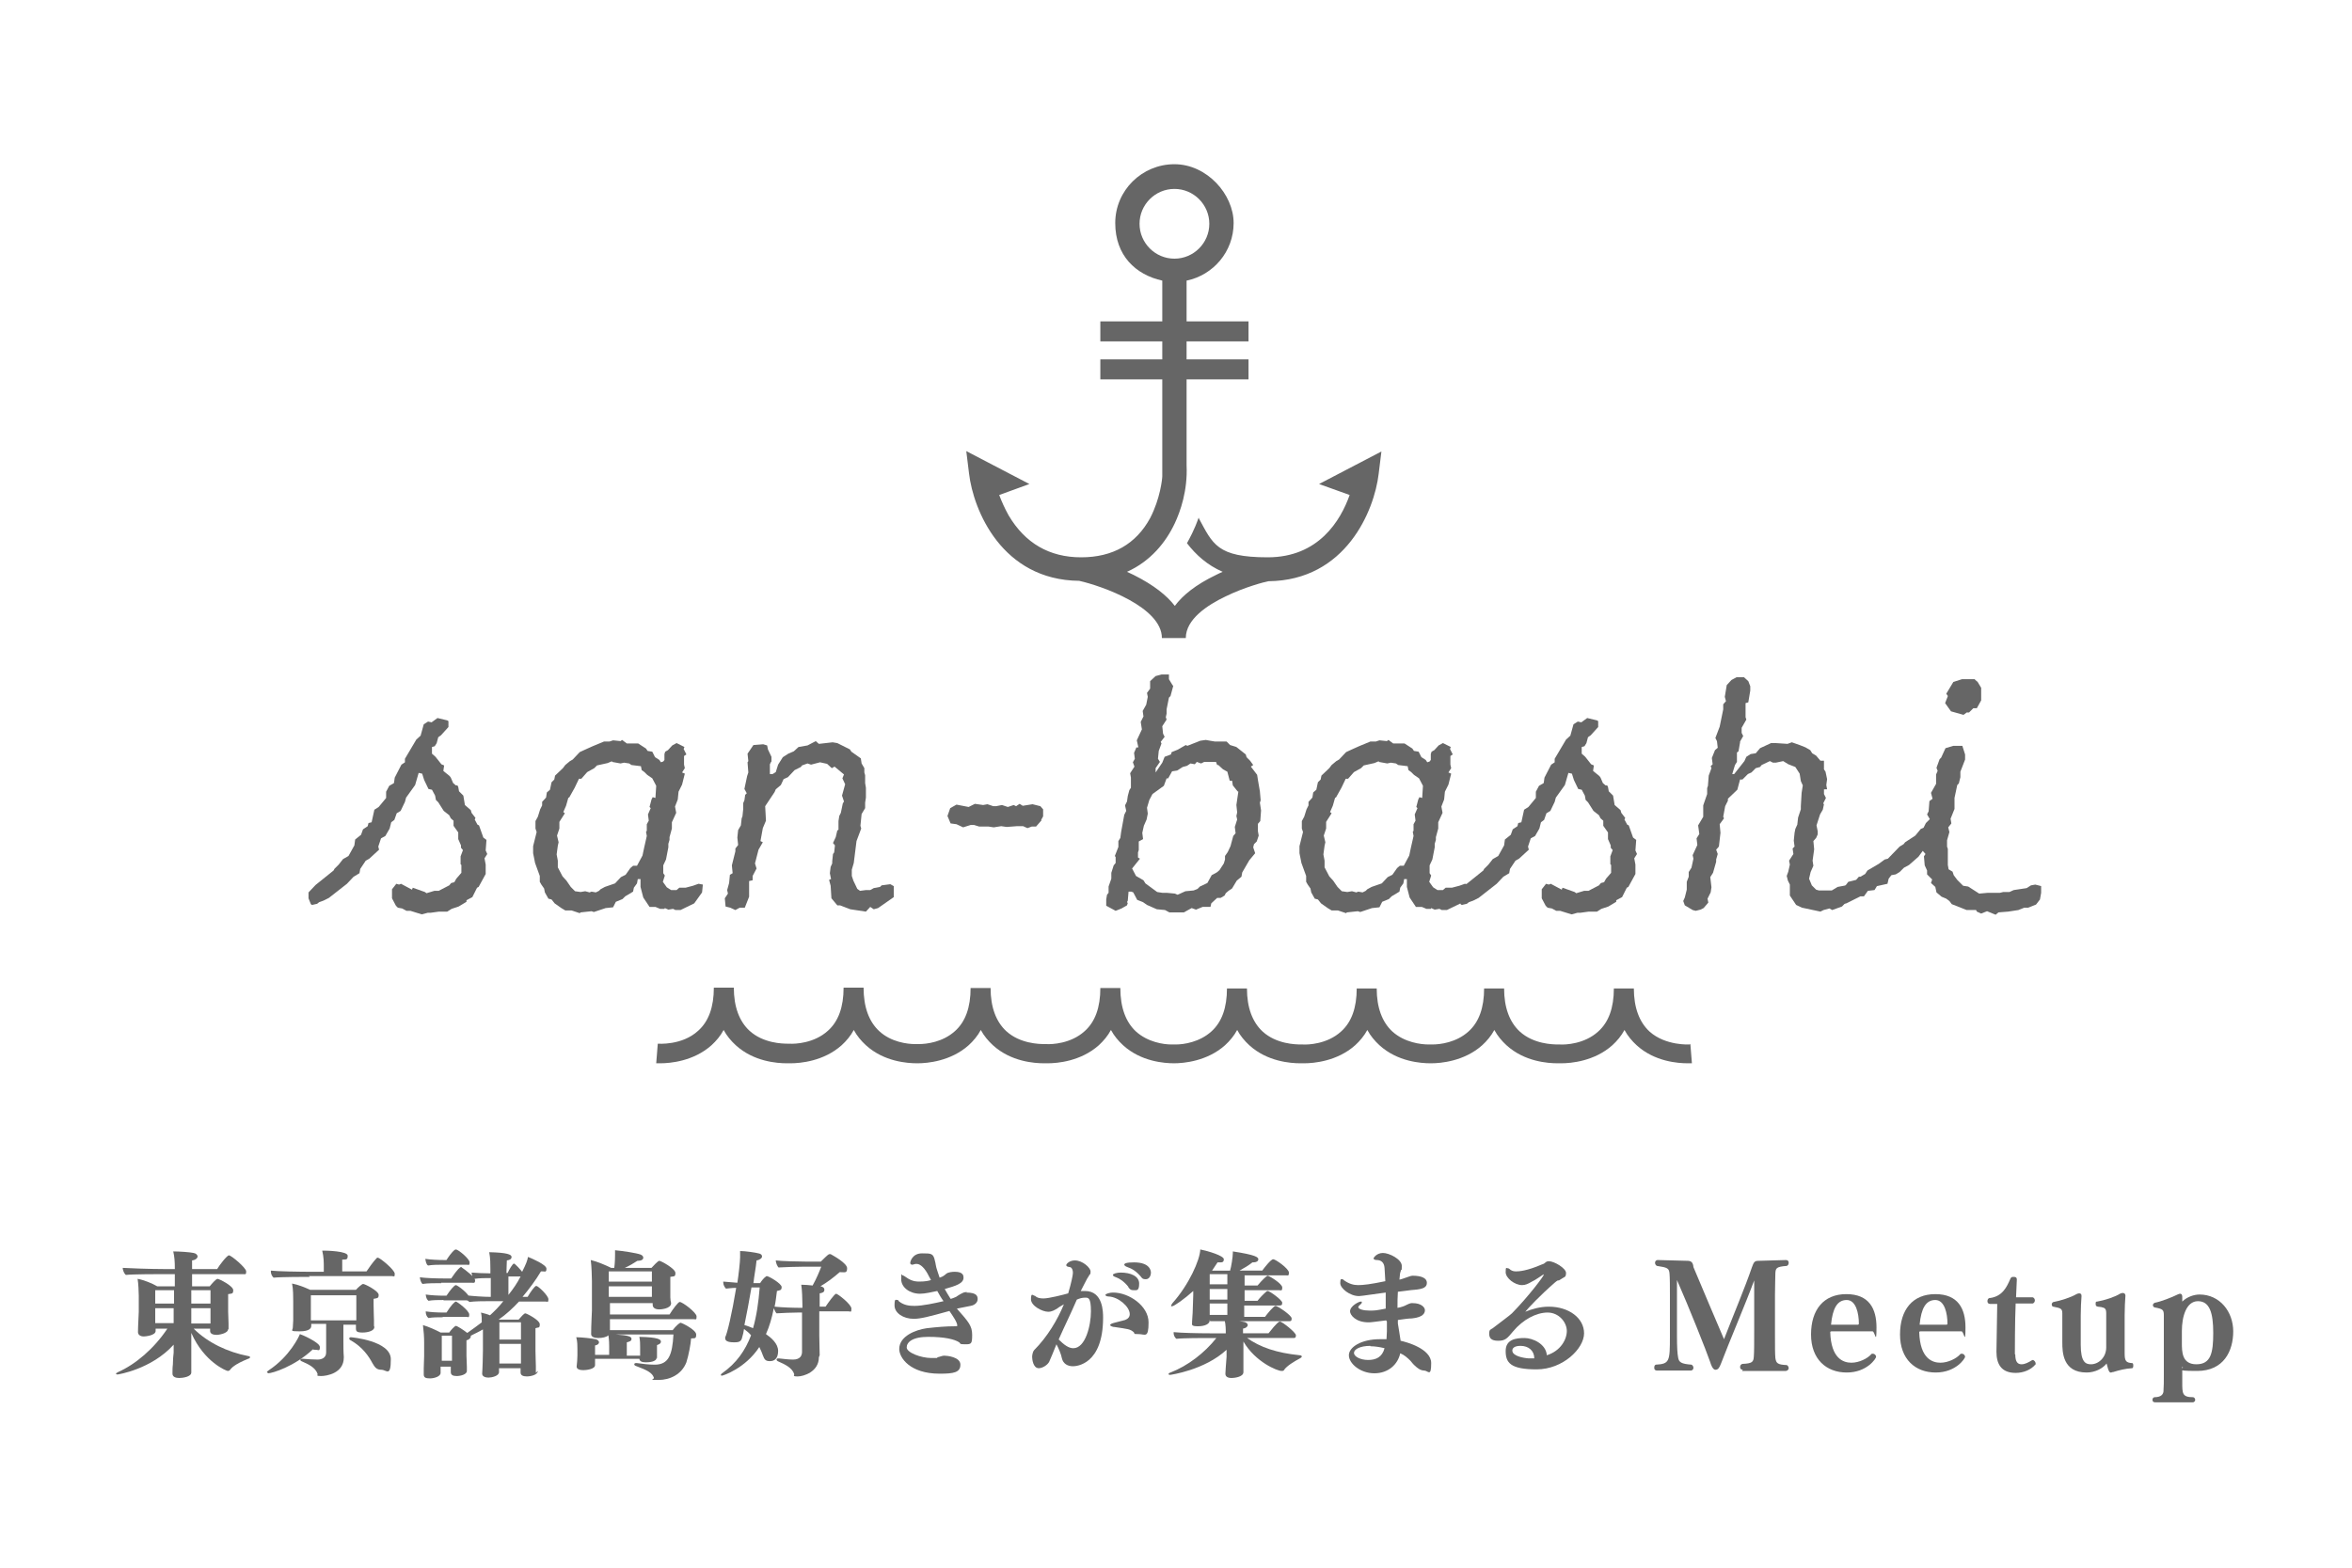 <?xml version="1.0" encoding="UTF-8"?>
<svg id="_レイヤー_1" data-name=" レイヤー 1" xmlns="http://www.w3.org/2000/svg" version="1.1" viewBox="0 0 600 400">
  <defs>
    <style>
      .cls-1 {
        fill: #666;
        stroke-width: 0px;
      }
    </style>
  </defs>
  <g>
    <g>
      <path class="cls-1" d="M116.9,200.8l.2,1.1,1.1,1.1.4,2.4,1.5,1.3.2.7,1,1.3-.2.4.7,1.3.4.2,1.1,3.1.8.6-.2,2.7.4.9-.7,1.1.3,1.6v1c0,0,0,1.4,0,1.4l-1.8,3.3-.4.2-1.2,2.4-1.5.8v.4c0,0-2,1.2-2,1.2l-1.8.6-1.1.7h-2.1l-2.2.3h-.7c0,0-1.5.4-1.5.4l-2.9-.9h-1c0,0-1.1-.6-1.1-.6l-1.1-.2-.5-.5-1-1.9v-2.3l1.1-1.4.7.2.5-.2,2.8,1.5.2-.5,3.1,1.1.4.3,2-.6h1.1c0,0,2.7-1.4,2.7-1.4l.5-.6.8-.2.5-.9,1.3-1.5v-2l-.2-.2v-2l.6-1.6-.5-.6v-.6c0,0-.7-1.6-.7-1.6v-1.7l-1.2-1.7v-1.3c0,0-.7-.6-.7-.6l-.4-.8-1.4-1.1-1.4-2.2-.6-.6-.2-1.1-.8-1.5-.9-.2-1.1-2.3-.5-1.6-.9-.2-.9,3.1-2.3,3.2-.3,1.1-1.1,2.3-1,.6-.6,1.7-.8.6-.4,1.6-1.1,1.9-1.1.6-.7,2.1.2.8-2.5,2.3-.9.5-1.4,2.1-.2,1.1-1.5.9-1.7,1.8-4.6,3.6-1.4.7-1.1.4-.5.4-1.3.3-.3-.2-.6-1.5v-1.5c0,0,1.8-1.9,1.8-1.9l4.6-3.7.2-.4,1.1-1.1,1.1-1.4,1.4-.8,1.5-2.7.2-1.5,1.5-1.2.5-1.4,1.2-.8.2-.8.8-.2.7-3.2,1.1-.7,1.9-2.3v-1.6l.8-1.5,1.2-.7.2-1.4,1.7-3.3.9-.6v-.9c0,0,2.9-4.9,2.9-4.9l1.1-1,.8-2.9,1.1-.7.9.2,1.5-1.1,2.5.6.3.2v1.5l-1.9,2.1-.7.5-.4,1.5-.5.8-.7.2v1.7l.9.8,1.5,1.9.7.3-.2,1.4,1.6,1.3.3.4.6,1.4.7.6h.4Z"/>
      <path class="cls-1" d="M169.5,231.9h-1.1c0,0-1.2-.5-1.2-.5h-1.5l-1.6-2.4-.7-2.7v-2h-.7l-.2,1.1-.8,1.1-.2,1-2,1.2-.7.7-1.7.7-.7,1.4-1.9.2-.9.3-2.1.7-.6-.2-2.8.3-.2.2-2.1-.7h-1.6l-1-.6-1.7-1.2-.8-1-.8-.2-.9-1.6-.2-1-.7-1-.4-.7v-1.5l-1.2-3.3-.5-2.5v-1.8l.2-.8.7-2.8-.3-.9v-1.9l.6-1.1.6-1.9.5-1v-.9c0,0,1-1.1,1-1.1l.2-1.3.8-.7.4-1.9.7-.7.2-1,2-1.9.6-.8,1.2-1,.7-.4,1.8-1.9,1.3-.6,2-.9,2.9-1.2h1.4l.9-.3,1.9.2.4-.3,1.2.9h2.9l2,1.3.4.6,1.2.2.7,1.4,1.1.7.4.6.6-.2.3-.4v-1.5l.2-.6.7-.4,1.1-1.2,1.1-.6,2,1-.2.5.7,1.4-.6.4v2.2l.2.9-.7,1.1.7.3-.7,2.8-.9,1.8-.2,2-.7,1.8.3,1.6-1.1,2.4v1.6l-.6,2.2v.7l-.3,1v.9c0,0-.6,3.1-.6,3.1l-.7,1.5v2l.4.6-.5,1.6,1,1.4,1.1.7h1.4l.7-.6h1.6c0,0,1.9-.5,1.9-.5l1.4-.5,1.1.2-.2,2-2,2.8-3.5,1.7h-1.3c0,0-.6-.3-.6-.3l-1.2.2-.9-.4ZM156.2,194.2l-1.2.5-2.7.6-.7.7-1.8,1-1.5,1.7h-.6c0,0-1.1,2.3-1.1,2.3l-1.4,2.5h-.2l-.6,2.1-.7,1.6.4.3-1.4,2.2v1.7l-.6,1.8.4,1.7-.2.9-.3,2.2.3,1.6v1.7l1.2,2.3,1,1.1,1.1,1.6,1.1,1.1,1.4.2,1.2-.2,1.1.3.5-.2,1.1.2.8-.4.4-.4,1.1-.6,2.6-.9,1.5-1.6,1.2-.6,1.2-1.7.7-.6h1l1.4-2.6.4-1.9.7-3.1-.2-1.1.2-.2v-1.7l.5-.9-.2-1.6.7-1.6-.3-.3.5-1.9.3-.6.7.2.2-3.1-1-1.9-1.3-.9-.7-.7-.7-.5-.2-1-2.4-.3-.6-.4-1.3-.2-.9.2-1.1-.2-1.1-.2Z"/>
      <path class="cls-1" d="M196.7,194.4l-.3.6v2.5h.7c0,0,.8-.5.8-.5l.6-1.9,1.2-1.9,1.4-.9,1.4-.6,1.2-1.1,2.3-.4,2.1-1.1.8.7,3.5-.4,1.2.2,3.2,1.6.4.6,2.4,1.7.2,1.3.7,1.2v1.1l.2.7v2l.2,1.2v2.5l-.2,1.3v1.4l-.9,1.5-.3,3,.2.7-1.2,3.2-.7,5.6-.5,1.7v1.6l.4,1.2,1,2.1.7.5,1.5-.2h1.1c0,0,.9-.5.9-.5l1.6-.3.4-.4,2.2-.3.9.5v2.8l-4,2.8-1.1.3-.9-.6-1.1,1.2-4-.6-2.6-1h-.7c0,0-1.5-1.8-1.5-1.8l-.2-3.2-.4-1.5.5-.2-.3-1.5.2-1.6.4-.9v-.5c0,0,.2-1.9.2-1.9l.3-.4.2-1.8-.5-.6.7-1.5.4-1.7.3-.2v-2.2l.2-1.3.4-.8.5-2.4.3-.5-.5-1.5.8-2.9-.7-1.5.4-1-2.4-2-.7.4-1.2-1.1-1.8-.4-2.3.6-.9-.3-1.4.5-.3.4-1.6.8-1.7,1.8-1.1.5-.7,1.5-1.3,1.1-.3.7-2.4,3.6.2,3.7-.8,1.9-.6,3.3.6.3-1.1,1.9-.9,3.5.4,1.3-1,1.9v1.1c0,0-.9.2-.9.2v4l-1.1,2.8h-1.3l-1.1.6-1.3-.6-1.2-.3-.2-2.1.8-1.2-.2-.9.5-1.8.2-2.1.7-.4-.2-2,.9-3.6v-.7l.7-.9-.2-1.9.2-1.9.7-1.2.2-1.8.2-.5.2-1.9v-1.5l.3-.7.2-1.4.4-.4-.6-1.1.7-3.3.3-.9-.2-2.6.2-.3-.2-1.9,1.5-2.2,2.5-.2,1,.3.2,1,.9,1.9v1.2Z"/>
      <path class="cls-1" d="M265.7,209.3l-1.4,1.6h-1.1l-1.1.4-1.1-.5h-1.6l-2.6.2-1.4-.2-1.9.3-1.3-.2h-2.4l-1.3-.4h-.9c0,0-1.9.6-1.9.6l-1.7-.8-1.5-.2-.8-1.9.7-2,1.6-.9,3.1.6,1.6-.8,2.1.3,1.1-.2,1.5.5h.7l1.5-.3,1.5.5,1.5-.5.6.3.9-.6.8.5,2.5-.4,2,.5.7.8v1.8l-.5.9Z"/>
      <path class="cls-1" d="M287.7,230.4l-.2.6-1.4.8-1.5.6-2.4-1.3v-1.6l.2-1.2.4-.5v-1.6l.7-2v-1.5l.6-1.9.5-.6v-1.5l-.2-.3.9-2.3v-1.5l.5-.8.2-1.5.4-2.2.4-2.2.5-1-.3-1.4.5-1,.2-1.4.4-1.5.4-.6v-2.6l-.2-1.1,1.1-1.7-.4-1.1.5-.9-.2-1.5.6-1.4h.5c0,0-.4-1.8-.4-1.8l1.3-2.8-.3-1.9.7-1.4-.2-1.4.9-1.6.4-2-.2-1,.8-1.1v-1.9l1.4-1.3,1.5-.4h1.9v1.2c0,0,.9,1.5.9,1.5l.2.2-.7,2.6-.4.4-.6,3v1.1c0,0-.2.9-.2.9l.2.6-1.1,1.7.2,1.9.4.8-1,1.3.2.4-.7,1.9-.2,2,.5.8-1.1,1.6v1.1l1.7-2.5.6-1.5,1.6-.6.2-.6,1.5-.6,2.1-1.2.4.2,3.3-1.3,1.4-.2,1.1.2h0c0,0,1.2.2,1.2.2h3l.9.9,1.6.5,2.4,1.9.2.7.9.9.8,1.1-.6.4,1.6,2.1.2,1.3.5,2.9.2,2.3-.2.6.3,2-.2,2.7-.6.7v1.9l.2,1.1-.5,1.5-.7.7-.2.8.5,1.5-1.5,1.8-1.8,3.1-.2,1.1-1.2,1-1.2,2-.9.6-.7.6-.3.6-1,.6h-.9c0,0-1.5,1.4-1.5,1.4l-.2.9h-2l-1.7.7-1.1-.4-2,1.1h-.7c0,0-3,0-3,0l-1.1-.6-2.1-.2-2.5-1.1-1-.7-1.5-.6-1-1.9-.5-.2h-.7c0,0-.2,2.3-.2,2.3l-.2.4ZM315.7,201.9l-1.2-1.5-.2-1.2h-.6c0,0-.6-2.3-.6-2.3l-1.1-.6-1.2-1.1h-.3c0,0-.3-.8-.3-.8h-3l-.8.4-1.1-.4-.5.6-1.1-.2-.9.6-1.1.3-1.4.9-1.3.2-1,1.8h-.4c0,0-.7,1.9-.7,1.9l-2.9,2.1-.8,1.5-.6,2,.2,1.5-.3,1.5-.7,1.6-.4,1.8.2,1.6-1.1.6v2.2l-.2.6v1.3c0,0,.5.3.5.3l-2,2.5,1,1.9,1.9,1.1.5.8,1.5,1.1,1.5,1.1,1.3.2h1.1l2.1.2.7.3,2-.9,2.1-.2,1-.4.6-.6,1.9-.9,1.1-2,1.3-.7.7-.6,1.1-1.7.3-1v-.9c0,0,.7-1,.7-1l.7-1.5.7-2.6.6-.7-.2-1.6.6-1.9-.2-.9.2-.9-.2-1.9.5-3.4Z"/>
      <path class="cls-1" d="M365,231.9h-1.1c0,0-1.2-.5-1.2-.5h-1.5l-1.6-2.4-.7-2.7v-2h-.7l-.2,1.1-.8,1.1-.2,1-2,1.2-.7.7-1.7.7-.7,1.4-1.9.2-.9.3-2.1.7-.6-.2-2.8.3-.2.2-2.1-.7h-1.6l-1-.6-1.7-1.2-.8-1-.8-.2-.9-1.6-.2-1-.7-1-.4-.7v-1.5l-1.2-3.3-.5-2.5v-1.8l.2-.8.7-2.8-.3-.9v-1.9l.6-1.1.6-1.9.5-1v-.9c0,0,1-1.1,1-1.1l.2-1.3.8-.7.4-1.9.7-.7.2-1,2-1.9.6-.8,1.2-1,.7-.4,1.8-1.9,1.3-.6,2-.9,2.9-1.2h1.4l.9-.3,1.9.2.4-.3,1.2.9h2.9l2,1.3.4.6,1.2.2.7,1.4,1.1.7.4.6.6-.2.3-.4v-1.5l.2-.6.7-.4,1.1-1.2,1.1-.6,2,1-.2.5.7,1.4-.6.4v2.2l.2.9-.7,1.1.7.3-.7,2.8-.9,1.8-.2,2-.7,1.8.3,1.6-1.1,2.4v1.6l-.6,2.2v.7l-.3,1v.9c0,0-.6,3.1-.6,3.1l-.7,1.5v2l.4.6-.5,1.6,1,1.4,1.1.7h1.4l.7-.6h1.6c0,0,1.9-.5,1.9-.5l1.4-.5,1.1.2-.2,2-2,2.8-3.5,1.7h-1.3c0,0-.6-.3-.6-.3l-1.2.2-.9-.4ZM351.8,194.2l-1.2.5-2.7.6-.7.7-1.8,1-1.5,1.7h-.6c0,0-1.1,2.3-1.1,2.3l-1.4,2.5h-.2l-.6,2.1-.7,1.6.4.3-1.4,2.2v1.7l-.6,1.8.4,1.7-.2.9-.3,2.2.3,1.6v1.7l1.2,2.3,1,1.1,1.1,1.6,1.1,1.1,1.4.2,1.2-.2,1.1.3.5-.2,1.1.2.8-.4.4-.4,1.1-.6,2.6-.9,1.5-1.6,1.2-.6,1.2-1.7.7-.6h1l1.4-2.6.4-1.9.7-3.1-.2-1.1.2-.2v-1.7l.5-.9-.2-1.6.7-1.6-.3-.3.5-1.9.3-.6.7.2.2-3.1-1-1.9-1.3-.9-.7-.7-.7-.5-.2-1-2.4-.3-.6-.4-1.3-.2-.9.2-1.1-.2-1.1-.2Z"/>
      <path class="cls-1" d="M410.2,200.8l.2,1.1,1.1,1.1.4,2.4,1.5,1.3.2.7,1,1.3-.2.4.7,1.3.4.2,1.1,3.1.8.6-.2,2.7.4.9-.7,1.1.3,1.6v1c0,0,0,1.4,0,1.4l-1.8,3.3-.4.2-1.2,2.4-1.5.8v.4c0,0-2,1.2-2,1.2l-1.8.6-1.1.7h-2.1l-2.2.3h-.7c0,0-1.5.4-1.5.4l-2.9-.9h-1c0,0-1.1-.6-1.1-.6l-1.1-.2-.5-.5-1-1.9v-2.3l1.1-1.4.7.2.5-.2,2.8,1.5.2-.5,3.1,1.1.4.3,2-.6h1.1c0,0,2.7-1.4,2.7-1.4l.5-.6.8-.2.5-.9,1.3-1.5v-2l-.2-.2v-2l.6-1.6-.5-.6v-.6c0,0-.7-1.6-.7-1.6v-1.7l-1.2-1.7v-1.3c0,0-.7-.6-.7-.6l-.4-.8-1.4-1.1-1.4-2.2-.6-.6-.2-1.1-.8-1.5-.9-.2-1.1-2.3-.5-1.6-.9-.2-.9,3.1-2.3,3.2-.3,1.1-1.1,2.3-1,.6-.6,1.7-.8.6-.4,1.6-1.1,1.9-1.1.6-.7,2.1.2.8-2.5,2.3-.9.5-1.4,2.1-.2,1.1-1.5.9-1.7,1.8-4.6,3.6-1.4.7-1.1.4-.5.4-1.3.3-.3-.2-.6-1.5v-1.5c0,0,1.8-1.9,1.8-1.9l4.6-3.7.2-.4,1.1-1.1,1.1-1.4,1.4-.8,1.5-2.7.2-1.5,1.5-1.2.5-1.4,1.2-.8.2-.8.8-.2.7-3.2,1.1-.7,1.9-2.3v-1.6l.8-1.5,1.2-.7.2-1.4,1.7-3.3.9-.6v-.9c0,0,2.9-4.9,2.9-4.9l1.1-1,.8-2.9,1.1-.7.9.2,1.5-1.1,2.5.6.3.2v1.5l-1.9,2.1-.7.5-.4,1.5-.5.8-.7.2v1.7l.9.8,1.5,1.9.7.3-.2,1.4,1.6,1.3.3.4.6,1.4.7.6h.4Z"/>
      <path class="cls-1" d="M465.3,201.4v1.2c0,0,.5,1,.5,1l-.7,1.4.2.2-.3,1.4-.7,1.2-.9,2.8.3,1.5v.8l-.4.9-.7.8.2,2.1-.4,2.9.2,1.3-.7,1.6-.4,1.7.7,1.7,1.1,1.1.7.2h3.3c0,0,1.5-.9,1.5-.9l3.2-.6.7.7v2l-2.8,2.9-2.5.9-.7-.4-1.5.4-.8.4-4.7-1-1.5-.7-1.6-2.4v-2.8l-.5-1-.3-1.2.4-1.1.4-1.8-.2-1,1.1-1.7-.2-1.4.5-.5-.2-1.5.2-2,.2-1,.5-1.1.2-1.8.7-2.1v-.8c0,0,.2-3.4.2-3.4l.3-1.9-.5-1.1-.3-1.9-1.1-1.7-1.8-.7-1.3-.8-1.9.4h-.7c0,0-.8-.4-.8-.4l-2.1,1-.4.5-1.1.3-1.1,1.1-.9.4-1.4,1.4h-.6c0,0-.7,2.6-.7,2.6l-2.4,2.3v.5c0,0-.7,1.4-.7,1.4l-.5,2.7.2.4-1.1,1.5.2,2.2-.4,3.5-.7.8.4,1.1-.4,1.4v.6c0,0-.8,2.8-.8,2.8l-.7,1.1.3,2.6-.2,1.3-.8,1.6.2,1-1.2,1.4-.8.4-1.2.3-.8-.2-2-1.2-.4-1.1.4-.9.5-2v-2l.5-1.3v-1.2c0,0,.7-1.1.7-1.1l.5-2.3-.2-.9,1.2-2.6-.2-1.7.7-1.1-.3-2.2,1.3-2.2v-2.9l1-2.9v-1.5l.2-.6.2-2.6.7-1.9-.2-.5.5-.5-.2-1.6.8-2,.7-.6-.2-1.7-.4-.8,1.1-2.9.9-4.4v-1.3c0,0,.7-.8.7-.8l-.3-1.1.5-3,1.2-1.3,1.3-.7h1.9l1.1,1,.5,1.3v1.1l-.5,3-.7.2v3.6l.2.6-1.2,2.1v1.3l.4.8-.8,1.4v.2c0,0-.4,2.3-.4,2.3l-.4.3v2.4l-.5.8-.7,2.3h.5l2.6-3.3.5-1.1,1.1-.7,1.3-.2,1.1-1.3,2.8-1.3h1.2l3,.2,1.1-.4,2,.7,1.5.6,1.2.7.5.8,1,.6,1.1,1.3h.9v2.2l.4.6.4,1.9-.2,1.5.2,1.1Z"/>
      <path class="cls-1" d="M520.7,226.1v1.7l-.3,1.7-1,1.3-2,.8h-1l-1.5.6-2.6.4-2.5.2-.7.6-2.2-.9-1.5.6-1.1-.5-.2-.4h-2.4l-3.8-1.5-.6-.8-.8-.6-1.2-.5-1.3-1.1-.3-1.4-1.1-1,.3-.9-1.3-1.3v-1c0,0-.6-1.3-.6-1.3l-.2-2.3.4-.6-.7-.8-1.1,1.5-2.4,2.1-1.3.7-1.1,1.1-1,.6-1.1.2-.7.9-.3,1.3-2.7.6-.6,1-1.7.2-1,1.4h-.9c0,0-3.6,1.8-3.6,1.8l-1,.2h-.3v-2.6l.3-1.1,1.5-2,2-.5.7-.8h.4c0,0,1.2-.7,1.2-.7l.6-.9,2.9-1.7,1.5-1.1.8-.2,3-3.1,1-.6.4-.5,2.6-1.7,1.4-1.7.7-.3.6-1.2,1-1-.7-1.2.4-.8.2-2.6.8-.6-.4-1.5,1.3-2.3v-2.4l.4-.9-.3-.8.8-2.2.4-.4,1.1-2.4,2-.6h2.3l.7,2.2v1.3l-1.2,3.1v1.4l-.4,1.6-.4.4-.7,3.3v2.8l-1,2.5.2,1.2-.8,1,.3,1.2-.6,2.1v1.6l.2.6v4.1l.2,1.1,1,.6.3.9.9,1.2,1.5,1.5,1.3.2,2.8,1.8,2.2-.2h3.1l.8-.2h1.6l1.1-.5,3.3-.5,1.1-.7,1.1-.2,1.2.3ZM503.8,173.4l.7.6.9,1.5v3.2l-1.1,2h-.9l-1.1,1.1h-.6c0,0-.8.6-.8.6l-3.2-.9-1.5-2.1.7-1.8-.4-.6,1.8-3,2.2-.7h3.3Z"/>
    </g>
    <path class="cls-1" d="M431.1,266.5c0,0-6.2.4-10.3-3.3-2.6-2.4-4-6.1-4-11h-5.1c0,4.9-1.3,8.6-4,11-3.5,3.2-8.4,3.4-9.8,3.3h0s0,0-.2,0c-.1,0-.2,0-.2,0h0c-1.4,0-6.3-.1-9.8-3.3-2.6-2.4-4-6.1-4-11h-5.1c0,4.9-1.3,8.6-4,11-3.1,2.8-7.2,3.3-9.2,3.3h0s-.2,0-.5,0c-.3,0-.5,0-.5,0h0c-1.9,0-6.1-.5-9.2-3.3-2.6-2.4-4-6.1-4-11h-5.1c0,4.9-1.3,8.6-4,11-3.5,3.2-8.4,3.4-9.8,3.3h0s0,0-.2,0c-.1,0-.2,0-.2,0h0c-1.4,0-6.3-.1-9.8-3.3-2.6-2.4-4-6.1-4-11h-5.1c0,4.9-1.3,8.6-4,11-3,2.7-7,3.3-9,3.3h0s-.4,0-.9,0c-.2,0-.3,0-.3,0h0c-2,0-6-.6-9-3.3-2.6-2.4-4-6.1-4-11.1h-5.1c0,4.9-1.3,8.6-4,11-3.5,3.2-8.4,3.4-9.8,3.3h0s0,0-.2,0c-.1,0-.2,0-.2,0h0c-1.4,0-6.3-.1-9.8-3.3-2.6-2.4-4-6.1-4-11h-5.1c0,4.9-1.3,8.6-4,11-3.1,2.8-7.2,3.3-9.2,3.3h0s-.2,0-.5,0c-.3,0-.5,0-.5,0h0c-1.9,0-6.1-.5-9.1-3.3-2.6-2.4-4-6.1-4-11.1h-5.1c0,4.9-1.3,8.6-4,11-3.5,3.2-8.4,3.4-9.8,3.3h0s0,0-.2,0c-.1,0-.2,0-.2,0h0c-1.4,0-6.3-.1-9.8-3.3-2.6-2.4-4-6.1-4-11h-5.1c0,4.9-1.3,8.6-4,11-4.1,3.8-10.2,3.3-10.3,3.3l-.2,2.5-.2,2.5c0,0,.5,0,1.1,0,2.4,0,8.4-.5,13-4.6,1.2-1.1,2.3-2.4,3.1-3.9.8,1.5,1.9,2.8,3.1,3.9,4.6,4.2,10.6,4.6,13,4.6s.3,0,.5,0c.1,0,.3,0,.5,0,2.4,0,8.4-.5,13-4.6,1.2-1.1,2.3-2.4,3.1-3.9.8,1.5,1.9,2.8,3.1,3.9,4.6,4.2,10.6,4.6,13,4.6s0,0,.1,0c0,0,0,0,.1,0,2.4,0,8.4-.5,13-4.6,1.2-1.1,2.3-2.4,3.1-3.9.8,1.5,1.9,2.8,3.1,3.9,4.6,4.2,10.6,4.6,13,4.6s.3,0,.5,0c.1,0,.3,0,.5,0,2.4,0,8.4-.5,13-4.6,1.2-1.1,2.3-2.4,3.1-3.9.8,1.5,1.9,2.8,3.1,3.9,4.6,4.2,10.6,4.6,13,4.6s0,0,0,0c0,0,0,0,0,0,2.4,0,8.4-.5,13-4.6,1.2-1.1,2.3-2.4,3.1-3.9.8,1.5,1.9,2.8,3.1,3.9,4.6,4.2,10.6,4.6,13,4.6s.3,0,.5,0c.1,0,.3,0,.5,0,2.4,0,8.4-.5,13-4.6,1.2-1.1,2.3-2.4,3.1-3.9.8,1.5,1.9,2.8,3.1,3.9,4.6,4.2,10.6,4.6,13,4.6s0,0,.1,0c0,0,0,0,.1,0,2.4,0,8.4-.5,13-4.6,1.2-1.1,2.3-2.4,3.1-3.9.8,1.5,1.9,2.8,3.1,3.9,4.6,4.2,10.6,4.6,13,4.6s.3,0,.5,0c.1,0,.3,0,.5,0,2.4,0,8.4-.5,13-4.6,1.2-1.1,2.3-2.4,3.1-3.9.8,1.5,1.9,2.8,3.1,3.9,4.6,4.2,10.6,4.6,13,4.6s1,0,1.1,0l-.4-5Z"/>
    <path class="cls-1" d="M336.5,123.5l7.8,2.8c-2.3,6.5-7.9,15.9-20.9,15.9s-14-3.4-17.6-10c0,0,0-.1,0-.2-1.1,3.2-2.4,5.5-3,6.6,2.3,3,5.2,5.6,9.1,7.3-.5.2-1.1.5-1.7.8-5.2,2.5-8.5,5.2-10.5,7.9-2-2.6-5.3-5.3-10.5-7.9-.6-.3-1.1-.5-1.7-.8,6-2.7,9.9-7.5,12.2-12.4,0,0,0,0,0,0,1.4-3,3.3-8.3,3-14.8h0s0-21.9,0-21.9h15.8v-5.1h-15.8v-4.6h15.8v-5.1h-15.8v-10.4c6.8-1.4,12-7.4,12-14.7s-6.8-15-15.1-15-15.1,6.7-15.1,15,5.2,13.2,12,14.7v10.4h-15.8v5.1h15.8v4.6h-15.8v5.1h15.8v24.7c0,.6-.5,5.7-3.1,10.7-3.6,6.6-9.5,10-17.6,10s-14.3-3.6-18.5-10.7c-1-1.8-1.8-3.6-2.4-5.2l7.7-2.8-16.1-8.4.7,5.7c1.1,9.4,8.4,27.2,28.1,27.4,5.8,1.3,21.1,6.7,21.1,14.6h6.1c0-4.8,5.5-8.4,10.1-10.6,4.9-2.4,9.9-3.7,11-3.9,19.7-.2,27-18,28.1-27.4l.7-5.7-16.1,8.4ZM290.7,57.1c0-4.9,4-8.9,8.9-8.9s8.9,4,8.9,8.9-4,8.9-8.9,8.9-8.9-4-8.9-8.9Z"/>
  </g>
  <g>
    <path class="cls-1" d="M58.2,339.1c0,1.2-2.6,1.5-2.9,1.5-1,0-1.7-.3-1.7-1v-.6h-4.2c3.6,3.6,8.7,6,13.9,7,.3,0,.5.2.5.3s-.1.3-.5.4c-3.5,1.4-4.3,2.4-4.6,2.8-.1.2-.4.3-.6.3-.3,0-6-2.2-9.3-9.7v3.8c0,.8,0,2.8,0,4.7,0,.3,0,1.2,0,1.6,0,1.1-2.2,1.4-3.1,1.4s-1.7-.3-1.7-1.1v-.2c0-.5,0-1.5.1-2.1,0-1.2.1-2.2.2-3.1v-2c-5.7,6.3-14.2,7.6-14.3,7.6-.3,0-.4-.1-.4-.2s.1-.2.5-.4c4.5-2,9.2-6,12.6-11.1h-3v.6c0,1.2-2.8,1.4-3,1.4-1,0-1.5-.5-1.5-1.1h0c0-1.7.2-4.5.2-5.2v-4.1c0-.9-.1-3.2-.3-4.3,1.7.3,3.8,1.2,5,1.9h4.5v-3.1h-3.6c-.5,0-7.1,0-8.9.2-.4-.3-.8-1.2-.8-1.8,1.5.1,7.1.3,10.3.3h3v-.2c0-1.8-.1-2.9-.4-4.3,1.6,0,4.4.2,5.2.4.6.1,1,.5,1,.9s-.5.9-1.4,1c0,.3,0,1.1,0,2.2h6.4c.5-.9,2.5-3.5,3-3.5.6,0,4.4,3.2,4.4,4.1s-.2.7-.8.7h-13c0,.9,0,2,0,3.1h4.5c.5-.6,1.6-1.9,2-1.9s4,1.8,4,2.9-.5.8-1.3,1c0,.3,0,.9,0,1.5,0,1.4,0,2.9,0,2.9,0,.5.1,2.4.1,3.1s0,1.2,0,1.5h0ZM44.4,329.2h-4.8v3.4h4.8v-3.4ZM44.4,333.8h-4.8v.9s0,2.9,0,2.9h4.7v-3.9ZM53.7,329.2h-4.9v3.4h4.9v-3.4ZM53.7,333.8h-4.9v3.9h4.9c0-.8,0-2.4,0-2.9v-1Z"/>
    <path class="cls-1" d="M68.4,350.3c-.2,0-.3-.1-.3-.2s.2-.3.5-.5c5.3-3.5,7.7-8.6,7.9-9.2.2,0,5.1,2.1,5.1,3.3s-.4.7-1,.7-.5,0-.8-.1c-4.7,4.4-10.4,6.1-11.4,6.1ZM79,325.8c-.7,0-7.4,0-9.2.2-.4-.3-.7-1-.7-1.5v-.3c1.6.2,7.3.3,10.5.3h3v-1.5c0-.7,0-2.3-.4-3.9h.5c.5,0,6,.1,6,1.3s-.5.9-1.4,1c0,.6,0,2.2,0,3h6.2c.4-.6,1.7-2.5,2.6-3.4.1-.1.2-.1.3-.1.5,0,4.3,3.1,4.3,4.1s-.2.6-.7.6h-21.2ZM95.5,338.6c0,.9-1.5,1.4-3,1.4s-1.7-.3-1.7-1.1h0c0-.2,0-.5,0-.9h-3.2v4.2c0,.7,0,3.1.1,3.9v.3c0,4-4.4,4.7-5.8,4.7s-.8-.2-.9-.6c-.6-1.6-2.3-2.4-3.9-3.1-.3-.1-.5-.3-.5-.4s.1-.3.5-.3h.2c.8.1,3.1.2,3.7.2,1,0,2.2-.4,2.2-1.8v-7.3h-3.8v.5c0,.5-.3,1.4-3,1.4s-1.7-.2-1.7-1h0c0-.5.1-1.3.1-1.8,0-.7,0-2.5,0-3.2v-1.7c0-1,0-3.2-.3-4.5,1.6.3,3.3,1,4.6,1.6h11.7c.5-.6,1.6-1.5,1.8-1.5.5,0,4,1.8,4,2.8s-.5.8-1.3,1c0,.4,0,1,0,1.5,0,1.1.1,3.9.1,4v1.4c0,0,0,0,0,0ZM90.9,330.5h-11.6c0,1.3,0,4.1,0,4.1,0,.6,0,1.7,0,2.3h11.6c0-.7,0-2.1,0-2.6v-3.8ZM95,347.8c-.9-1.7-2.5-4.1-5.5-5.8-.3-.1-.4-.3-.4-.5,0-.2.2-.3.4-.3s10.2.9,10.2,5.6-1.1,2.7-2.4,2.7-1.7-.7-2.3-1.7Z"/>
    <path class="cls-1" d="M112.6,327.4c-1.2,0-3.7,0-4.8.2-.4-.3-.6-1-.7-1.7,1.3.2,4.1.3,5.9.3h2.1c1.6-2.4,2.3-2.9,2.5-2.9s.2,0,.2.1c.9.6,3.4,2.5,3.4,3.3s-.4.6-.8.6h-7.9ZM137.2,349.8c0,1-1.8,1.4-2.8,1.4s-1.6-.3-1.6-1h0c0-.3,0-.8,0-1.1h-5.5c0,.3,0,.8,0,1,0,1-1.9,1.4-2.7,1.4s-1.6-.3-1.6-1h0c.1-1.1.2-4.9.2-6v-5.1s0-.2,0-.2c-1,.6-2.1,1.1-3.1,1.6,0,0,0,.1,0,.2,0,.4-.4.8-1.1,1,0,.5,0,1.5,0,2.3v1.6c0,.4.1,2.4.1,2.8,0,.4,0,1,0,1.1,0,.9-1.6,1.3-2.6,1.3s-1.5-.3-1.5-1h0c0-.2,0-.9,0-1.4h-2.6v.7c0,.2,0,.8,0,.9,0,.9-1.6,1.4-2.7,1.4s-1.6-.2-1.6-1h0c0-.2,0-.8,0-1.5,0-1.2.1-2.2.1-3.2v-3.5c0-1.4-.1-2.7-.3-4.4,1.4.4,3.4,1.3,4.5,1.9h2.2c.3-.5,1.4-1.7,1.7-1.7s1.9,1,2.9,1.8c1.3-.9,2.5-1.8,3.7-2.7,0-.8,0-1.7-.2-2.5.8.2,1.6.4,2.3.7,1.2-1.1,2.4-2.3,3.4-3.6h-3.9c-1.2,0-3.3,0-4.8.2-.4-.4-.7-1-.7-1.7,1.5.2,4.4.4,6.2.4v-4.8c-1.2,0-2.9,0-4.2.2-.5-.4-.6-.9-.7-1.6,1.3.1,3.1.2,4.8.2v-1.1c0-1.2,0-2.8-.3-4.3,4.6.1,5.7.6,5.7,1.2s-.5.8-1.2.9c0,.7-.1,1.9-.1,3.2h.3c.4-.9,1.3-2.4,1.6-2.4s1.8,1.7,2.1,2.1c1.1-2.2,1.3-2.8,1.5-3.8,1.2.5,4.7,2,4.7,3s-.4.7-.9.7-.3,0-.5,0c-1.3,2.2-3.1,4.6-4.7,6.5h1.3c.7-1.2,1.8-2.8,2.2-2.8.5,0,3.1,2.5,3.1,3.4s-.2.6-.7.6h-6.8c-1.6,1.7-3.3,3.3-5.2,4.6h5.1c.6-.7,1.4-1.6,1.7-1.6s3.7,1.7,3.7,2.8-.4.7-1.1,1c0,.6,0,2,0,3.3v2.5c0,1,.1,3.4.1,3.9s0,1.5,0,1.7h0ZM113,322.7c-1.2,0-2.6,0-3.8.2-.5-.3-.6-1.1-.7-1.7,1.3.2,3.1.3,4.8.3h.6c.3-.5,1.3-2,2.1-2.6.1,0,.2-.1.3-.1.6,0,3.5,2.4,3.5,3.3s-.3.6-.7.6h-6.1ZM113.1,331.7c-1.2,0-2.7,0-3.8.2-.5-.4-.6-.9-.7-1.6,1.3.2,3.2.3,4.7.3h.6c1-1.5,2-2.7,2.4-2.7s3.5,2.3,3.5,3.4-.4.5-.7.5h-5.9ZM112.9,336.1c-1.2,0-2.5,0-3.6.2-.5-.4-.7-1-.7-1.7,1.3.2,2.9.3,4.6.3h.7c1.2-1.9,2.1-2.8,2.4-2.8s3.4,2.3,3.4,3.3-.3.6-.7.6h-6ZM115.3,340.8h-2.6v6.4h2.6c0-.4,0-.9,0-1.2v-5.2ZM132.9,342.9h-5.5v1.9s0,3.1,0,3.1h5.5c0-1,0-2.8,0-3.3v-1.7ZM132.9,337.4h-5.5c0,.9,0,2.7,0,4.4h5.5v-4.4ZM129.7,325.7c0,1.8,0,3.7,0,4.7,1.2-1.5,2.3-3.1,3.1-4.7h-3.2Z"/>
    <path class="cls-1" d="M167.5,346.4c0,1.1-2,1.2-2.7,1.2-1,0-1.6-.2-1.7-.9h-11.3c0,.2,0,.5,0,.7,0,.3,0,.7,0,.9,0,1.1-2.4,1.3-3,1.3-1,0-1.7-.3-1.7-.9h0c.1-.9.2-2,.2-2.9v-1.6c0-.8,0-2-.3-3,1.4,0,4,.3,4.9.5.5.1.9.4.9.8s-.4.7-1,.8c0,.7,0,1.8,0,2.4h3.6v-2.2c0-.3,0-1.6-.2-2.8-.5.5-1.6.7-2.6.7s-1.8-.3-1.8-1h0c0-2.4.2-5.5.2-6v-7.6c0-1.1-.1-3.9-.3-5.3,1.7.4,4,1.4,5.2,2h.8c.2-1.3.2-3.3.2-3.3,0-.4,0-.8,0-1.2,2.1.2,5.4.7,6.5,1.1.5.2.7.5.7.8,0,.5-.5.8-1.4.8h-.1c-.9.6-2.1,1.3-3.2,1.8h6.8c.3-.3,1.6-1.8,2-1.8s4.1,2,4.1,3.1-.4.8-1.3,1c0,.4,0,.8,0,1.2,0,.8,0,1.4,0,1.4v2.6c0,.5.1,1.2.2,1.5h0c0,1.5-2.8,1.6-3,1.6-1.2,0-1.7-.5-1.7-1.2s0-.2,0-.4h-10.9v2.3s0,.6,0,.6h15.2c.8-1.3,2.2-3.2,2.6-3.2.7,0,4.3,2.7,4.3,3.7s-.2.7-.7.7h-21.4v2.1c0,.2,0,.4,0,.7h16c.8-1.1,1.8-1.9,2-1.9.3,0,4,1.8,4,3s-.4.9-1.3,1c-.1,1.5-.6,4.2-1.2,6.1-1.2,3.1-4.2,4.5-7.1,4.5s-1-.1-1.2-.6c-.4-1.2-1.7-1.9-4.4-2.9-.4-.1-.6-.3-.6-.5,0-.2.2-.3.4-.3s.2,0,.3,0c1.4.2,3.1.4,4.5.4,3.6,0,4.5-2.5,4.8-7.7h-14.7c3,.2,4,.5,4,1.1s-.5.7-1.2.9c0,.4,0,1.3,0,1.8v1.6h3.4c0-.3,0-.7,0-1.2s0-.8,0-1c0-.8,0-1.6-.2-2.6,4.9.1,5.5.7,5.5,1.2s-.4.7-1,.9c0,.2,0,.3,0,.5,0,.4,0,.7,0,.9v1.2c0,.3,0,.7,0,.9h0ZM166.3,324.4h-11v2.6h11v-2.6ZM166.3,328.2h-11v2.7h11v-2.7Z"/>
    <path class="cls-1" d="M208.9,346.3c0,3.7-3.9,4.9-5.4,4.9s-.8-.3-.9-.6c-.5-1.6-2.4-2.5-4-3.2-.3-.1-.5-.3-.5-.5s.2-.3.4-.3.1,0,.2,0c.9.1,2.5.3,3.6.3,1.9,0,2.3-1.1,2.3-2v-10s-1.1,0-1.1,0c-1.3,0-3.9.1-5.4.2-.3-.3-.5-.8-.7-1.3-.5,2.5-1.1,4.6-2,6.6,1.3.9,3.1,2.4,3.1,4.3s-.9,2.6-2.1,2.6-1.4-.5-1.8-1.5c-.2-.6-.5-1.3-.9-2.1-3.6,5.5-9.3,7.3-9.5,7.3s-.3,0-.3-.2.1-.2.3-.4c3.7-2.6,5.9-5.8,7.4-9.7-.5-.6-1.1-1.1-1.8-1.6l-.2,1.1c-.3,1.2-.4,1.6-.6,1.8-.3.4-.8.5-1.7.5s-2.3-.1-2.3-1,0-.2,0-.3c.5-.9,1.7-5.9,2.8-12.6-1.2,0-2.3.2-2.6.2-.4-.4-.7-1-.7-1.6v-.2c1.3.1,2.2.2,3.6.3.3-1.9.7-5.3.7-6.5s0-.9,0-1.6c1.3,0,4,.4,4.7.6.6.1.9.4.9.8s-.6.9-1.4,1c-.2,2-.6,3.9-.8,5.8h1.7c.3-.5,1-1.4,1.5-1.7,0,0,.1-.1.2-.1.5,0,3.8,1.9,3.8,2.8s-.5.8-1.2,1c-.2,1.4-.3,2.7-.6,4,2,.2,4.7.3,7.1.3v-.7c0-1.4-.1-4-.3-5.2.9,0,2,.1,2.9.2,1-1.8,1.7-3.5,2.2-4.8h-4.5c-1.3,0-5.2.1-6.4.2-.3-.3-.7-1.2-.7-1.8,1.4.2,6,.3,7.6.3h3.9c1.8-1.8,2-1.9,2.2-1.9s.2,0,.3,0c.7.4,4.2,2.3,4.2,3.6s-.6,1-1.6,1h-.3c-1.6,1.4-3.2,2.6-4.9,3.6.5.1,1,.3,1,.9s-.5.8-1.2.9c0,.7,0,2,0,3.4h1.5c.6-.9,2.3-3.3,2.7-3.3s3.9,2.7,3.9,3.8-.2.7-.7.7h-7.5v6.1c0,1.4.1,3.8.1,5.1h0ZM191.7,328.5c-.6,3.5-1.2,6.7-1.8,9.6.8.2,1.5.5,2.2.8.9-3.1,1.4-6.6,1.7-10.4h-2.2Z"/>
    <path class="cls-1" d="M246.5,329.8c2.8,0,2.9,1,2.9,1.7s-.6,1.5-1.8,1.7c-1.2.2-2.3.5-3.5.7,3,3.4,3.9,4.4,3.9,6.7s-.2,2.4-1.8,2.4-1.1-.2-1.5-.5c-1.2-.8-3.8-1.4-7.9-1.4s-5.5,1.4-5.5,2.7,3.6,2.7,6.3,2.7,1,0,1.6-.2c.6-.1,1.1-.4,1.7-.4s4.1.3,4.1,2.3-1.7,2.3-5.3,2.3c-7.6,0-10.3-4.1-10.3-6.3,0-3.3,4.2-4.9,7-5.3,2.6-.3,4.9-.5,7.3-.5.4,0,.5,0,.5-.2,0-.8-1.1-2.4-2-3.7-5.4,1.5-7.4,2-9.1,2-2.7,0-4.9-1.5-4.9-3.4s.3-1.4.7-1.4.2,0,.3.2l.2.2c1.3,1,2.7,1.1,3.9,1.1,2.1,0,5.2-.7,7.4-1.2-.6-.8-1.1-1.7-1.6-2.6-1.5.3-3.1.7-4.4.7-2.6,0-4.8-1.6-4.8-3.7s.2-1,.3-1,.2,0,.5.2c1.4,1,2.3,1.4,3.8,1.4s2.5-.2,3-.4l-.5-.9c-1-2.1-2.2-3.2-3.1-3.2s-.2,0-.4,0c-.3.1-.7.2-.8.2s-.5-.1-.5-.4c0-.5.6-2.5,3-2.5s2.9,0,3.3,1.9c.2.6.2,1.4.6,2.5.2.6.4,1.2.6,1.8.9-.3,1.1-.5,1.7-1,.5-.4,1.5-.5,2.2-.5,2.2,0,2.2,1.1,2.2,1.5,0,1.5-2,2.1-4.8,2.9.5.9,1,1.7,1.5,2.5h.1c.3-.1.9-.3,1.3-.5.3-.2,1.7-1.2,2.4-1.2h.5Z"/>
    <path class="cls-1" d="M267.6,347.5c-.3.7-1.6,1.6-2.6,1.6-1.5,0-1.7-2.4-1.7-2.9s.2-1.4.5-1.7c3.4-3.4,6-7.8,7.6-11.7-.7.4-1.4.8-1.6,1-.8.5-1.5.9-2.4.9-1.5,0-4.4-1.5-4.4-3.2s.5-1,.6-1,.2,0,.2.1h.2c.6.6,1.4.7,2.2.7,1.4,0,5.3-1,6.3-1.3.8-2.7,1.2-4.7,1.2-5.2,0-1.1-.5-1.5-.8-1.5-.6-.1-.9-.2-.9-.5s.8-1.2,2.2-1.2c2,0,4,1.9,4,2.8s-.1.6-.3.9c-.1.3-.4.6-.6,1-.4.7-1,2-1.6,3.1.4,0,.8,0,1.1,0,4.6,0,4.6,5.4,4.6,6.8,0,12-6.8,12.4-7.7,12.4-1.4,0-2.5-.7-2.8-2-.2-1.1-.9-2.7-1.4-3.6l-1.1,2.7-.9,2.1ZM270.1,341.8c1.3,1.3,2.5,2.2,3.7,2.2,3.1,0,4.5-5.8,4.5-9.4s-.7-3.5-1.5-3.5-1.4.2-2.1.5c-1.5,3.5-3.1,6.7-4.6,10.1h0ZM284,329.8c4,0,9,3.4,9,7.6s-.9,3-2.5,3-.9-.1-1.3-.5c-.9-.8-1.5-.8-4.8-1.3-.6,0-1.2-.3-1.2-.5s.3-.4,1.1-.6c.7-.2,1.9-.5,2.7-.7.8-.3,1.2-.8,1.2-1.5,0-1.9-2.9-4.4-5.4-4.5-.5,0-.8-.2-.8-.4,0-.3,1.2-.6,1.8-.6h.3ZM287.9,328.4c-1.1-1.4-2.3-2.2-3.2-2.5-.6-.2-.8-.4-.8-.6,0-.3,1-.6,2-.6,2.5,0,4.7.9,4.7,2.8s-.6,1.7-1.4,1.7-.9-.2-1.4-.8ZM291,325.7c-1.1-1.3-2.2-2-3.4-2.4-.6-.2-.8-.5-.8-.6,0-.3.4-.6,2.5-.6,4.2,0,4.3,2.3,4.3,2.6,0,.9-.5,1.7-1.3,1.7s-.9-.2-1.3-.7Z"/>
    <path class="cls-1" d="M318,341.3c3.5,2.5,7.7,3.9,13.6,4.5.3,0,.5.2.5.3s-.1.3-.5.5c-1.5.8-3.3,1.9-4,2.9-.1.3-.4.3-.7.3-1,0-6.6-2.2-9.7-7.5,0,1.5,0,3,0,3,0,.7,0,2.2,0,3.4,0,.3,0,1,0,1.4,0,1.3-2.5,1.5-3,1.5-1.1,0-1.6-.4-1.6-1.1h0c0-.1.1-1.7.1-1.7l.2-2.6v-1.8c-5.6,5.2-14.3,6.4-14.4,6.4-.3,0-.4-.1-.4-.2s.1-.3.5-.4c4.4-1.7,8.7-5,11.7-8.8h-2.5c-.6,0-6.1,0-7.7.2-.4-.3-.7-.9-.7-1.4v-.3c2,.2,6.3.3,9.2.3h4.1c0-1,0-2.1-.3-3.4,1.6,0,4,.3,5,.5.5.1.9.4.9.8s-.5.8-1.2.9c0,.2,0,.7,0,1.2h6.5c2.2-2.8,2.7-3,2.9-3,.6,0,4.1,2.8,4.1,3.5s-.3.7-.7.7h-12.1ZM308.6,336.7v.2c0,.9-1.2,1.5-3,1.5s-1.5-.4-1.5-1v-.2c.1-.9.2-2.9.3-6.8,0-.2,0-.6,0-1-2.2,2-4.9,3.9-5.4,3.9s-.2,0-.2-.2.1-.3.3-.6c4.2-4.7,7-11,7.1-13.7,2,.4,6,1.6,6,2.5s-.6.8-1.3.8-.2,0-.3,0c-.5.7-.9,1.4-1.4,2.1h4.6c.3-1,.7-3.5.7-4.5v-.4c5.9.9,6.5,1.5,6.5,2s-.5.8-1.3.8h-.2c-1,.8-2.2,1.5-3.3,2.1h5.8c.5-.7,2.2-2.9,2.8-2.9s4,2.4,4,3.4-.3.7-.8.7h-10.5v2.6h3.3c1.1-1.3,2.3-2.5,2.6-2.5s3.7,2,3.7,3-.3.7-.8.7h-8.8v2.7h3.3c.5-.7,1.6-1.8,2.3-2.4,0,0,.2-.1.3-.1.5,0,3.7,2.3,3.7,3s-.3.7-.8.7h-8.9v2.9h5.3c.6-.8,2.2-2.8,2.7-2.8s4.1,2.4,4.1,3.2-.3.7-.8.7h-20ZM313.1,328.9h-4.5v1.6s0,1.1,0,1.1h4.5v-2.7ZM313.1,325.1h-4.5v2.6h4.5v-2.6ZM313.1,332.6h-4.5v2.6c0,0,0,.2,0,.3h4.5v-2.9Z"/>
    <path class="cls-1" d="M353.6,336.9c-3.8.5-4.1.5-4.5.5-3.3,0-4.7-1.9-4.7-2.8,0-1.4,2.3-2.5,2.7-2.5s.3,0,.3.2-.1.3-.3.5c-.4.3-.6.6-.6.7,0,.6,1.5.9,2.9.9s1.5,0,4.1-.5v-4.1c-6.4.9-6.6.9-6.8.9-2.4,0-4.8-2-4.8-3.3s.3-1,.5-1,.3.1.5.3c1.3.9,2.4,1.2,3.6,1.2s3.1-.2,6.9-1l-.2-3.4c-.1-1.4-.9-2-2-2-.5,0-.8-.2-.8-.4s.8-1.4,2.4-1.4,4.8,1.6,4.8,3.3-.1.7-.2,1.1c-.1.4-.3.8-.3,1.4,0,.3-.1.6-.1,1,.2,0,1.1-.3,2.5-.8.3-.1.6-.2.8-.2,2.5,0,3.7.7,3.7,1.8s-.8,1.6-3.2,1.8c-.4,0-1,.1-1.8.2s-1.6.2-2.4.3c-.1,1.4-.1,2.7-.1,4.1.9-.1,2.1-.6,2.2-.7,1-.5,1.3-.5,1.4-.5h.3c2.2,0,3.1,1.1,3.1,1.8s-.4,1.8-3.3,2.1c-.9,0-2.2.2-3.6.4v.9c.2,1.4.5,2.8.7,4.4,1.4.3,7.8,2,7.8,5.7s-.8,1.9-1.8,1.9-1.9-.8-2.2-1.1c-.5-.4-.9-.9-1.3-1.4-.8-.8-1.6-1.5-2.6-1.9-.6,2.8-3,5.1-6.6,5.1s-6.5-2.5-6.5-4.6,3.2-4.1,7.9-4.1,1.1,0,1.7,0c0-.6.1-1.3.1-2v-2.5ZM349.6,343.4c-2.7,0-4.2.9-4.2,1.8s1.6,1.8,3.6,1.8,3.6-.7,4.2-3c-1.2-.3-2.5-.5-3.6-.5Z"/>
    <path class="cls-1" d="M397.4,326.7c-.3.2-.5.3-.7.5-3.8,3.3-6.8,6.5-7.6,7.5,1.7-.7,3.8-1.3,6-1.3,5.1,0,9,2.9,9,6.8s-5.4,9.2-12.1,9.2-7.9-1.7-7.9-4.7,2.7-3.3,4.8-3.3,5.5,1.5,5.7,4.4c3.5-1.1,5.1-4,5.1-6.2s-2-4.7-4.9-4.7-6.3,1.8-8.8,4.8c-1.5,1.8-2,2.4-3.8,2.4s-2.3-.7-2.3-1.8.3-1,.9-1.4c1.8-1.4,4.4-3.3,4.9-3.8,4.4-4.5,8.1-9.5,8.1-9.8s0-.1-.1-.1h0c-.8.5-2,1.4-2.9,1.8-1,.6-1.7.9-2.5.9-1.9,0-4.2-1.8-4.2-3.3s.2-1,.5-1,.3.1.5.2c.3.3.8.6,1.6.6s2.8-.1,6.7-1.8c.2,0,.4-.2.5-.2.4-.3.6-.6,1.2-.6,1.4,0,4.4,1.8,4.4,3s-.5,1-1,1.4l-.8.5ZM387.9,343.4c-1.6,0-2.1.6-2.1,1.2,0,1.4,2.8,1.9,4.2,2,.5,0,.9,0,1.4,0,0-2-1.5-3.2-3.5-3.2Z"/>
    <path class="cls-1" d="M444.6,349.5c-.5,0-.7-.3-.7-.7s.2-.7.6-.8c2.5-.1,2.8-.5,2.9-1.8.1-1.1.1-3.6.1-6.8v-12.7c-2.3,6.2-6.5,16-8.5,21.3-.4,1-.7,1.5-1.4,1.5s-1.2-1.5-1.3-1.9c-1-2.9-5.5-14.2-8.5-21v14.2c0,2.9.1,4.6.3,5.6.2,1.2.8,1.6,3.4,1.8.3.1.5.5.5.8s-.2.7-.7.7h-8.6c-.5,0-.7-.3-.7-.7s.1-.7.4-.8c3.5-.2,3.6-.8,3.6-7.2v-10.4c0-2.4,0-4.5-.1-5.6-.1-1.4-.5-1.6-3.2-2-.3-.1-.5-.5-.5-.8s.2-.7.7-.7h0l7.6.2c1,0,1.4.5,1.5,1.6,2.4,5.8,5.9,13.9,7.8,18.4,2.4-6.2,5.4-13.3,7.1-18.3.5-1.4.7-1.7,1.7-1.7l7-.2h0c.5,0,.7.3.7.7s-.2.7-.5.8c-2.7.2-2.8.6-2.9,1.8,0,1.1-.1,3.3-.1,5.6v10.1c0,3,0,5,.1,6,.2,1.3.5,1.7,2.9,1.8.3.1.5.5.5.8s-.3.7-.8.7h-11.1Z"/>
    <path class="cls-1" d="M467.2,339.7c-.2,0-.3.1-.3.2.2,6.8,3.4,7.8,5.4,7.8s4.1-1.1,5-2.1c.1-.2.3-.2.5-.2.4,0,.8.4.8.8s-2.3,4-7.5,4-9.1-3.4-9.1-9.7,3.2-10.3,9-10.3,7.7,3.7,7.7,8.5-.4,1-1,1h-10.5ZM473.9,338c.1,0,.3,0,.3-.3,0-2.5-.7-6-3.1-6s-3.6,2.1-4,6.3h6.8Z"/>
    <path class="cls-1" d="M489.9,339.7c-.2,0-.3.1-.3.2.2,6.8,3.4,7.8,5.4,7.8s4.1-1.1,5-2.1c.1-.2.3-.2.5-.2.4,0,.8.4.8.8s-2.3,4-7.5,4-9.1-3.4-9.1-9.7,3.2-10.3,9-10.3,7.7,3.7,7.7,8.5-.4,1-1,1h-10.5ZM496.5,338c.1,0,.3,0,.3-.3,0-2.5-.7-6-3.1-6s-3.6,2.1-4,6.3h6.8Z"/>
    <path class="cls-1" d="M514.1,345.6c0,2,.7,2.5,1.6,2.5s1.8-.5,2.6-1c.1,0,.2-.1.2-.1.4,0,.8.5.8.9s0,.2-.1.3c-1.1,1.3-3,2.1-5,2.1-3.7,0-4.9-2.3-4.9-5.4h0c0-1.4.2-10.9.2-12.2h-1.8c-.5,0-.7-.3-.7-.7s.2-.8.6-.8c3.3-.4,4.4-3,5.2-4.8.1-.3.3-.6.7-.6h.2c.6,0,.8.2.8.7h0c0,.1-.2,4.5-.2,4.5h4.1c.5,0,.7.5.7.8s-.2.8-.7.8h-4.2c-.2,4.2-.2,12.9-.2,12.9h0Z"/>
    <path class="cls-1" d="M538.6,350.2c0,0-.1,0-.2,0-.5,0-.8-1.6-1-2.3-1,1.3-3,2.3-5.1,2.3-6.1,0-6.2-5.2-6.2-7.7v-7.3c0-1.3-.3-1.4-2.3-1.8-.3,0-.4-.4-.4-.6s.2-.6.5-.6c1.7-.3,4.5-1.2,5.8-2,.2-.1.5-.2.7-.2.5,0,.6.3.6.7h0c-.1,1.5-.2,3-.2,5v7.4c0,4.4,1.2,5,2.6,5,2,0,3.9-1.8,3.9-4.3v-8.8c0-.8-.2-1.1-.6-1.3l-.7-.2c-1.2-.1-1.4-.2-1.4-.8s.1-.6.4-.6c1.8-.3,4.6-1.2,5.8-2,.2-.1.5-.2.7-.2.5,0,.7.3.7.7h0c-.1,1.5-.2,3-.2,5v9.7c0,1.9.3,2.4,1.9,2.5.3,0,.3.4.3.7s-.1.6-.3.6c-1.7.1-3.3.5-4.9,1h-.2Z"/>
    <path class="cls-1" d="M549.7,357.8c-.4,0-.6-.3-.6-.6s.1-.6.5-.7c1.8,0,2.2-.8,2.3-1.4.1-1.3.1-2.6.1-4.2v-15.2c0-1.5-.2-1.7-2.3-2.1-.3,0-.5-.4-.5-.6s.2-.5.5-.6c1.6-.3,4.4-1.4,5.8-2.1.2-.1.5-.2.6-.2.5,0,.6.4.6.8h0c0,.3,0,.8,0,1.2,1.2-1.2,3-1.8,4.4-1.8,5.2,0,8.6,4.4,8.6,9.4s-2.4,10.1-9.2,10.1-2.9-.5-3.8-1.1v4c0,2.9,0,3.8,2.8,3.8.4.1.5.5.5.7s-.2.6-.6.6h-9.5ZM556.6,342.6c0,2.3,0,5.5,3.7,5.5s4.3-2.9,4.3-8-.9-8.1-3.9-8.1-4.1,4-4.1,7.6v3.1Z"/>
  </g>
</svg>